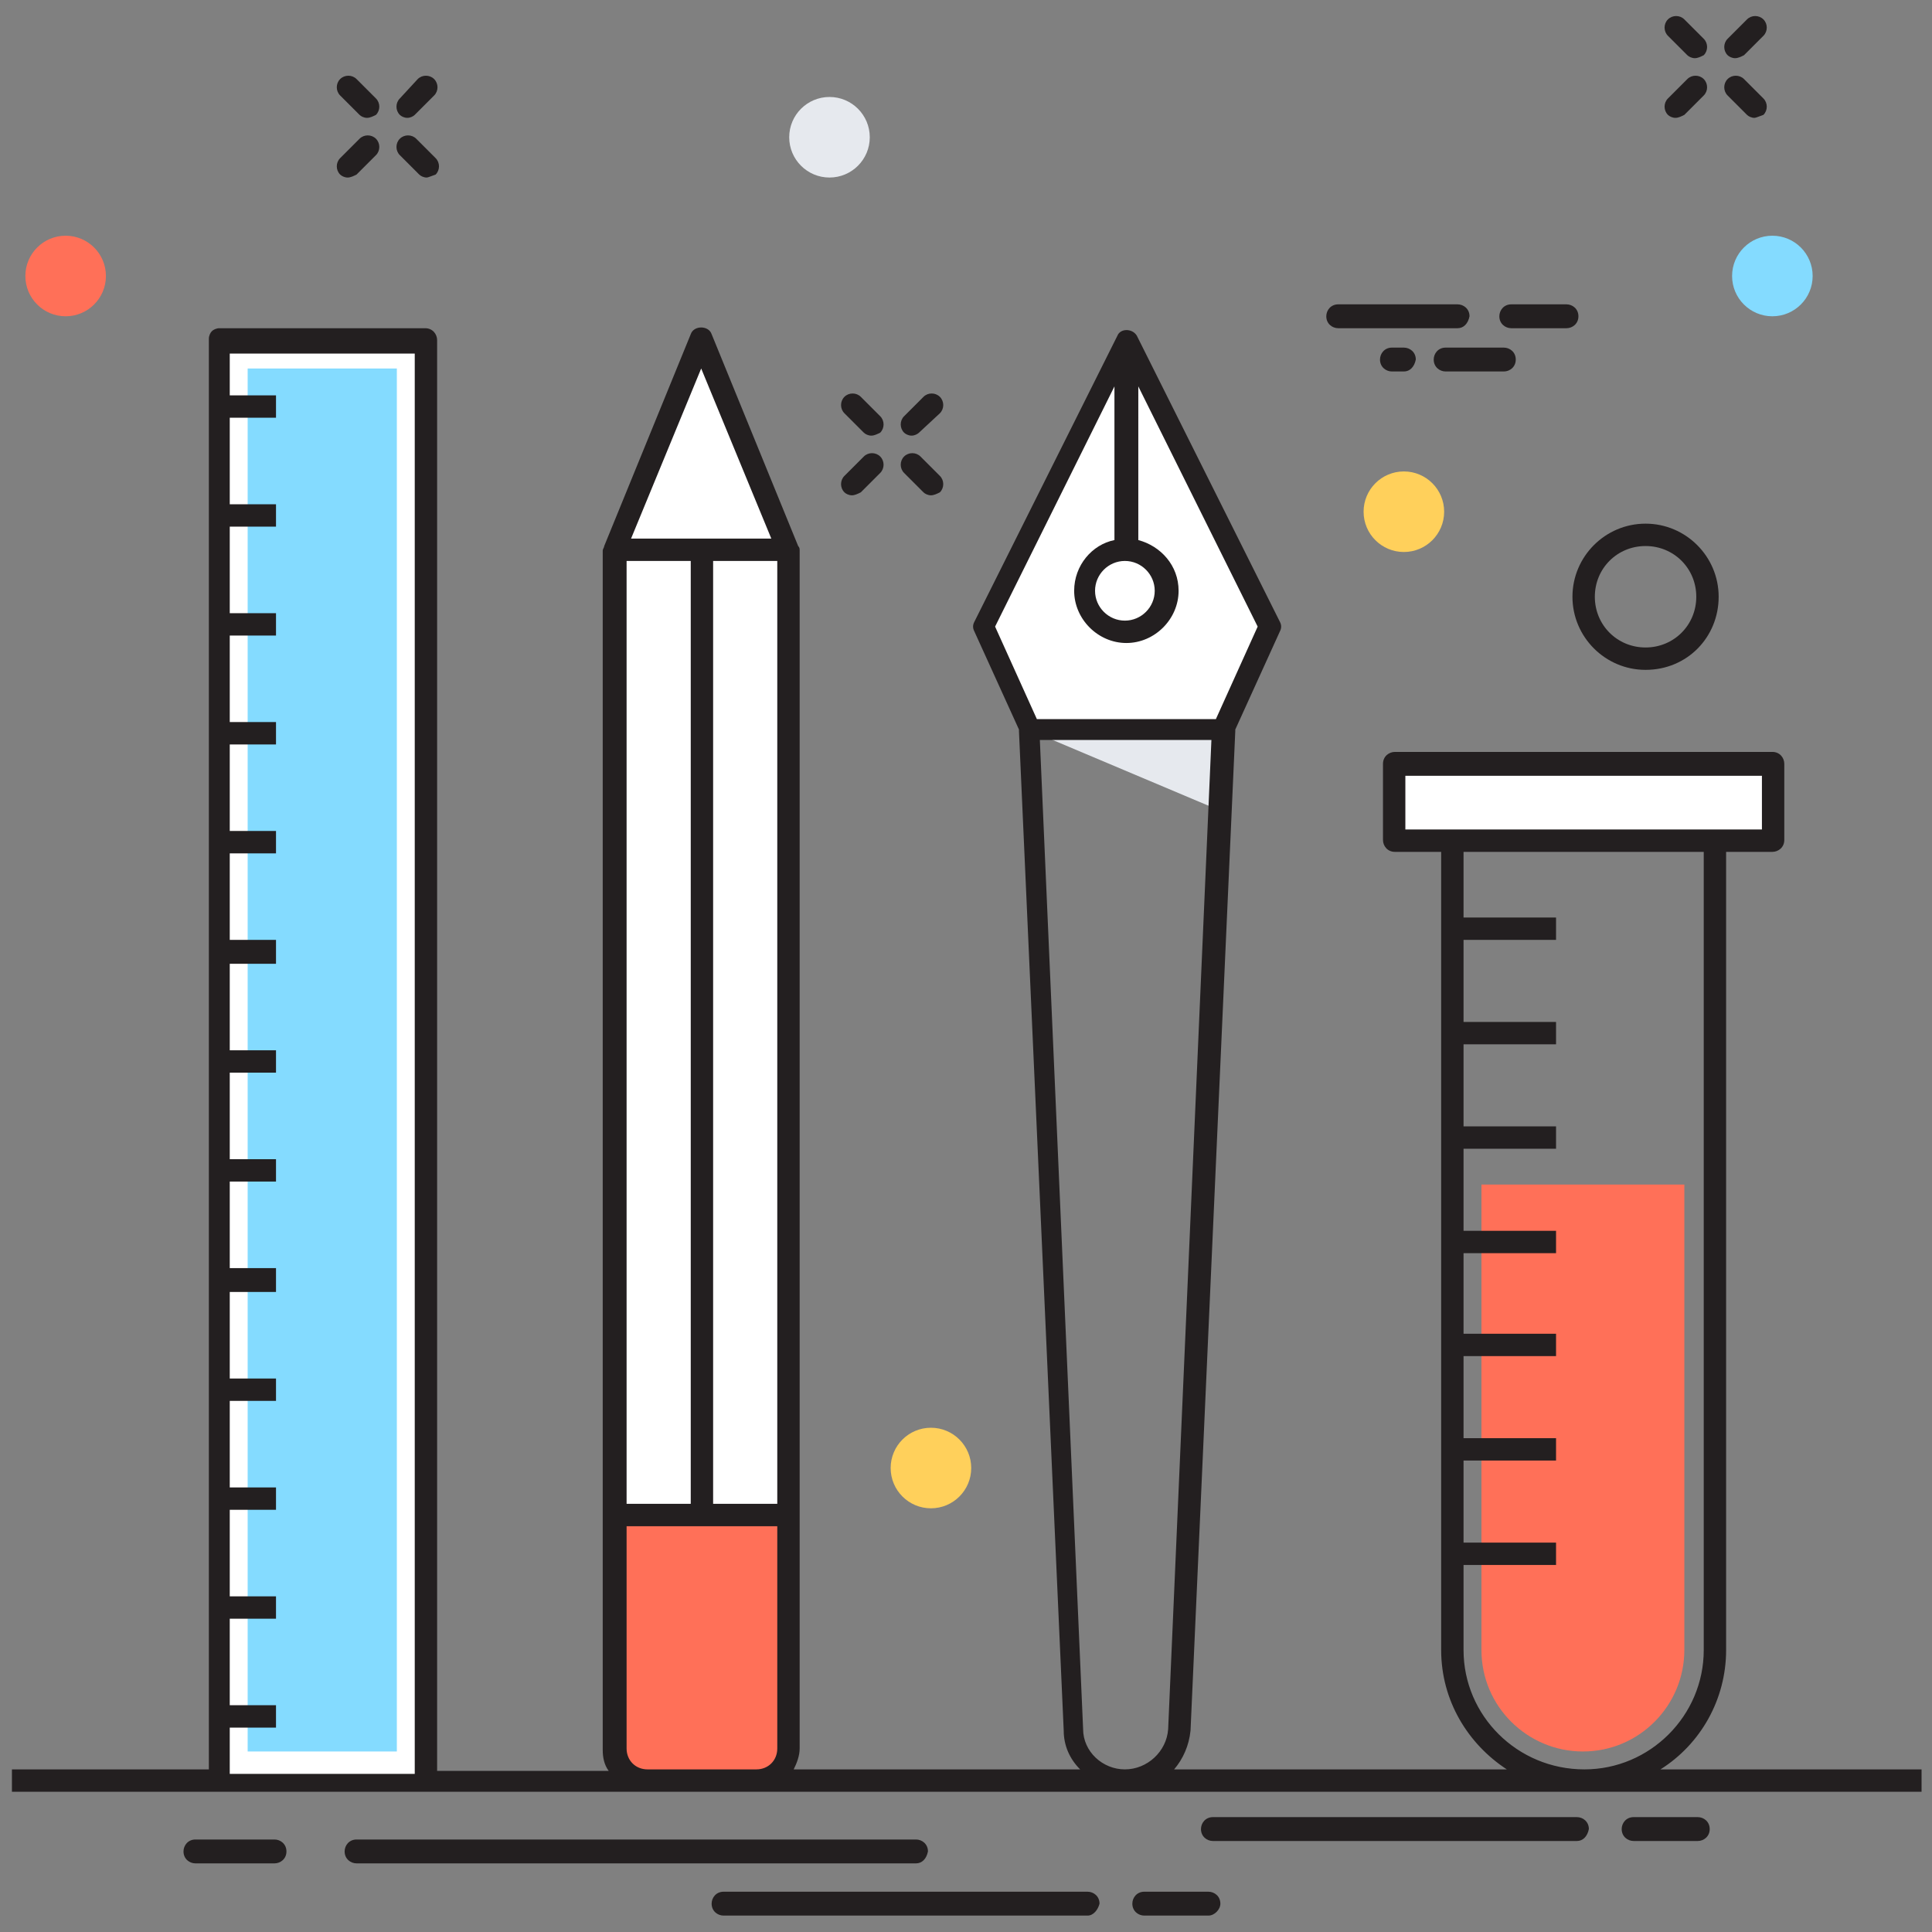 <?xml version="1.0" encoding="utf-8"?>
<!-- Generator: Adobe Illustrator 18.0.0, SVG Export Plug-In . SVG Version: 6.00 Build 0)  -->
<!DOCTYPE svg PUBLIC "-//W3C//DTD SVG 1.1//EN" "http://www.w3.org/Graphics/SVG/1.1/DTD/svg11.dtd">
<svg version="1.1" id="Layer_1" xmlns="http://www.w3.org/2000/svg" xmlns:xlink="http://www.w3.org/1999/xlink" x="0px" y="0px"
	 viewBox="0 0 129.5 129.5" enable-background="new 0 0 129.5 129.5" xml:space="preserve">
<rect x="0" y="0" width="129.5" height="129.5" fill="#808080" stroke="none"/>
<g>
	<g>
		<polygon fill="#E6E9EE" points="68.9,48.9 82,48.9 81.7,54.3 		"/>
		<g>
			<path fill="#231F20" d="M116.3,3.9c-0.2,0-0.4-0.1-0.5-0.2c-0.3-0.3-0.3-0.8,0-1.1l1.3-1.3c0.3-0.3,0.8-0.3,1.1,0
				c0.3,0.3,0.3,0.8,0,1.1l-1.3,1.3C116.7,3.8,116.5,3.9,116.3,3.9z"/>
		</g>
		<g>
			<path fill="#231F20" d="M112.3,7.9c-0.2,0-0.4-0.1-0.5-0.2c-0.3-0.3-0.3-0.8,0-1.1l1.3-1.3c0.3-0.3,0.8-0.3,1.1,0
				c0.3,0.3,0.3,0.8,0,1.1l-1.3,1.3C112.7,7.8,112.5,7.9,112.3,7.9z"/>
		</g>
		<g>
			<path fill="#231F20" d="M117.6,7.9c-0.2,0-0.4-0.1-0.5-0.2l-1.3-1.3c-0.3-0.3-0.3-0.8,0-1.1c0.3-0.3,0.8-0.3,1.1,0l1.3,1.3
				c0.3,0.3,0.3,0.8,0,1.1C117.9,7.8,117.7,7.9,117.6,7.9z"/>
		</g>
		<g>
			<path fill="#231F20" d="M113.6,3.9c-0.2,0-0.4-0.1-0.5-0.2l-1.3-1.3c-0.3-0.3-0.3-0.8,0-1.1c0.3-0.3,0.8-0.3,1.1,0l1.3,1.3
				c0.3,0.3,0.3,0.8,0,1.1C114,3.8,113.8,3.9,113.6,3.9z"/>
		</g>
		<g>
			<path fill="#231F20" d="M61.1,29.2c-0.2,0-0.4-0.1-0.5-0.2c-0.3-0.3-0.3-0.8,0-1.1l1.3-1.3c0.3-0.3,0.8-0.3,1.1,0
				c0.3,0.3,0.3,0.8,0,1.1L61.6,29C61.5,29.1,61.3,29.2,61.1,29.2z"/>
		</g>
		<g>
			<path fill="#231F20" d="M57.1,33.2c-0.2,0-0.4-0.1-0.5-0.2c-0.3-0.3-0.3-0.8,0-1.1l1.3-1.3c0.3-0.3,0.8-0.3,1.1,0
				c0.3,0.3,0.3,0.8,0,1.1l-1.3,1.3C57.5,33.1,57.3,33.2,57.1,33.2z"/>
		</g>
		<g>
			<path fill="#231F20" d="M62.4,33.2c-0.2,0-0.4-0.1-0.5-0.2l-1.3-1.3c-0.3-0.3-0.3-0.8,0-1.1c0.3-0.3,0.8-0.3,1.1,0l1.3,1.3
				c0.3,0.3,0.3,0.8,0,1.1C62.8,33.1,62.6,33.2,62.4,33.2z"/>
		</g>
		<g>
			<path fill="#231F20" d="M58.4,29.2c-0.2,0-0.4-0.1-0.5-0.2l-1.3-1.3c-0.3-0.3-0.3-0.8,0-1.1c0.3-0.3,0.8-0.3,1.1,0l1.3,1.3
				c0.3,0.3,0.3,0.8,0,1.1C58.8,29.1,58.6,29.2,58.4,29.2z"/>
		</g>
		<g>
			<path fill="#231F20" d="M27.3,7.9c-0.2,0-0.4-0.1-0.5-0.2c-0.3-0.3-0.3-0.8,0-1.1L28,5.3c0.3-0.3,0.8-0.3,1.1,0
				c0.3,0.3,0.3,0.8,0,1.1l-1.3,1.3C27.7,7.8,27.5,7.9,27.3,7.9z"/>
		</g>
		<g>
			<path fill="#231F20" d="M23.3,11.9c-0.2,0-0.4-0.1-0.5-0.2c-0.3-0.3-0.3-0.8,0-1.1l1.3-1.3c0.3-0.3,0.8-0.3,1.1,0
				c0.3,0.3,0.3,0.8,0,1.1l-1.3,1.3C23.7,11.8,23.5,11.9,23.3,11.9z"/>
		</g>
		<g>
			<path fill="#231F20" d="M28.6,11.9c-0.2,0-0.4-0.1-0.5-0.2l-1.3-1.3c-0.3-0.3-0.3-0.8,0-1.1c0.3-0.3,0.8-0.3,1.1,0l1.3,1.3
				c0.3,0.3,0.3,0.8,0,1.1C28.9,11.8,28.7,11.9,28.6,11.9z"/>
		</g>
		<g>
			<path fill="#231F20" d="M24.6,7.9c-0.2,0-0.4-0.1-0.5-0.2l-1.3-1.3c-0.3-0.3-0.3-0.8,0-1.1c0.3-0.3,0.8-0.3,1.1,0l1.3,1.3
				c0.3,0.3,0.3,0.8,0,1.1C25,7.8,24.8,7.9,24.6,7.9z"/>
		</g>
		<rect x="14.7" y="22.7" fill="#FFFFFF" width="13.9" height="96.7"/>
		<rect x="16.6" y="24.7" fill="#84DBFF" width="10" height="92.7"/>
		<polygon fill="#FFFFFF" points="81.9,48.9 85,41.9 75.4,22.7 65.9,41.9 69,48.9 		"/>
		<line fill="#FFFFFF" x1="75.4" y1="22.7" x2="75.4" y2="38.6"/>
		<path fill="#FFFFFF" d="M52.9,117.2l0-80.4H41.2l0,80.4c0,1.2,1,2.1,2.1,2.1h7.3C51.9,119.4,52.9,118.4,52.9,117.2z"/>
		<path fill="#FF7058" d="M41.2,101.6v15.7c0,1.2,1,2.1,2.1,2.1h7.3c1.2,0,2.1-1,2.1-2.1v-15.7L41.2,101.6z"/>
		<polygon fill="#FFFFFF" points="41.2,36.9 47,22.7 52.9,36.9 		"/>
		<line fill="#FFFFFF" x1="47" y1="36.9" x2="47" y2="101.6"/>
		<g>
			<path fill="#231F20" d="M72.9,128.4H48.5c-0.4,0-0.8-0.3-0.8-0.8c0-0.4,0.3-0.8,0.8-0.8h24.4c0.4,0,0.8,0.3,0.8,0.8
				C73.6,128,73.3,128.4,72.9,128.4z"/>
		</g>
		<g>
			<path fill="#231F20" d="M81,128.4h-4.3c-0.4,0-0.8-0.3-0.8-0.8c0-0.4,0.3-0.8,0.8-0.8H81c0.4,0,0.8,0.3,0.8,0.8
				C81.8,128,81.4,128.4,81,128.4z"/>
		</g>
		<g>
			<path fill="#231F20" d="M105.7,123.4H81.3c-0.4,0-0.8-0.3-0.8-0.8c0-0.4,0.3-0.8,0.8-0.8h24.4c0.4,0,0.8,0.3,0.8,0.8
				C106.4,123.1,106.1,123.4,105.7,123.4z"/>
		</g>
		<g>
			<path fill="#231F20" d="M113.8,123.4h-4.3c-0.4,0-0.8-0.3-0.8-0.8c0-0.4,0.3-0.8,0.8-0.8h4.3c0.4,0,0.8,0.3,0.8,0.8
				C114.6,123.1,114.2,123.4,113.8,123.4z"/>
		</g>
		<g>
			<path fill="#231F20" d="M18.4,124.9h-5.3c-0.4,0-0.8-0.3-0.8-0.8c0-0.4,0.3-0.8,0.8-0.8h5.3c0.4,0,0.8,0.3,0.8,0.8
				C19.2,124.6,18.8,124.9,18.4,124.9z"/>
		</g>
		<g>
			<path fill="#231F20" d="M61.4,124.9H23.9c-0.4,0-0.8-0.3-0.8-0.8c0-0.4,0.3-0.8,0.8-0.8h37.5c0.4,0,0.8,0.3,0.8,0.8
				C62.1,124.6,61.8,124.9,61.4,124.9z"/>
		</g>
		<path fill="#FF7058" d="M99.3,79.4v31.2c0,3.8,3.1,6.8,6.8,6.8c3.8,0,6.8-3.1,6.8-6.8V79.4H99.3z"/>
		<rect x="93.5" y="51.2" fill="#FFFFFF" width="25.4" height="5.1"/>
		<g>
			<path fill="#231F20" d="M97.7,22h-8c-0.4,0-0.8-0.3-0.8-0.8c0-0.4,0.3-0.8,0.8-0.8h8c0.4,0,0.8,0.3,0.8,0.8
				C98.4,21.7,98.1,22,97.7,22z"/>
		</g>
		<g>
			<path fill="#231F20" d="M100.8,24.9h-3.9c-0.4,0-0.8-0.3-0.8-0.8c0-0.4,0.3-0.8,0.8-0.8h3.9c0.4,0,0.8,0.3,0.8,0.8
				C101.6,24.6,101.2,24.9,100.8,24.9z"/>
		</g>
		<g>
			<path fill="#231F20" d="M105,22h-3.7c-0.4,0-0.8-0.3-0.8-0.8c0-0.4,0.3-0.8,0.8-0.8h3.7c0.4,0,0.8,0.3,0.8,0.8
				C105.8,21.7,105.4,22,105,22z"/>
		</g>
		<g>
			<path fill="#231F20" d="M94.1,24.9h-0.8c-0.4,0-0.8-0.3-0.8-0.8c0-0.4,0.3-0.8,0.8-0.8h0.8c0.4,0,0.8,0.3,0.8,0.8
				C94.8,24.6,94.5,24.9,94.1,24.9z"/>
		</g>
		<path fill="#231F20" d="M110.3,44.9c-2.7,0-4.9-2.2-4.9-4.9s2.2-4.9,4.9-4.9c2.7,0,4.9,2.2,4.9,4.9S113.1,44.9,110.3,44.9z
			 M110.3,36.6c-1.9,0-3.4,1.5-3.4,3.4s1.5,3.4,3.4,3.4c1.9,0,3.4-1.5,3.4-3.4S112.2,36.6,110.3,36.6z"/>
		<circle fill="#FFFFFF" cx="75.4" cy="39.6" r="2.7"/>
		<path fill="#231F20" d="M111.3,118.6c2.7-1.7,4.4-4.7,4.4-8V57.1h3.1c0.4,0,0.8-0.3,0.8-0.8v-5.1c0-0.4-0.3-0.8-0.8-0.8H93.5
			c-0.4,0-0.8,0.3-0.8,0.8v5.1c0,0.4,0.3,0.8,0.8,0.8h3.1v53.5c0,3.4,1.8,6.3,4.4,8H78.7c0.6-0.7,1-1.6,1.1-2.6l3-67
			c0,0,0-0.1,0-0.1l3-6.6c0.1-0.2,0.1-0.4,0-0.6l-9.6-19.2c-0.3-0.5-1.1-0.5-1.3,0l-9.6,19.2c-0.1,0.2-0.1,0.4,0,0.6l3,6.6
			c0,0,0,0.1,0,0.1l3,67c0,1,0.4,1.9,1.1,2.6H53.2c0.2-0.4,0.4-0.9,0.4-1.4V36.9c0-0.1,0-0.2-0.1-0.3c0,0,0,0,0,0l-5.8-14.2
			c-0.2-0.6-1.2-0.6-1.4,0l-5.8,14.2c0,0,0,0,0,0c0,0.1-0.1,0.2-0.1,0.3v80.4c0,0.5,0.1,1,0.4,1.4H29.3l0-95.9
			c0-0.4-0.3-0.8-0.8-0.8H14.7c-0.2,0-0.4,0.1-0.5,0.2c-0.1,0.1-0.2,0.3-0.2,0.5l0,95.9H0.8v1.5h128v-1.5H111.3z M15.4,118.6v-2.8
			h3.1v-1.5h-3.1l0-5.8h3.1V107h-3.1l0-5.8h3.1v-1.5h-3.1v-5.8h3.1v-1.5h-3.1l0-5.8h3.1V85h-3.1l0-5.8h3.1v-1.5h-3.1l0-5.8h3.1v-1.5
			h-3.1v-5.8h3.1V63h-3.1l0-5.8h3.1v-1.5h-3.1l0-5.8h3.1v-1.5h-3.1l0-5.8h3.1v-1.5h-3.1v-5.8h3.1v-1.5h-3.1l0-5.8h3.1v-1.5h-3.1
			v-2.8h12.4l0,95.2H15.4z M47,24.7l4.7,11.4h-9.4L47,24.7z M42,37.6h4.3v63.2H42V37.6z M52.1,117.2c0,0.8-0.6,1.4-1.4,1.4h-7.3
			c-0.8,0-1.4-0.6-1.4-1.4v-14.9h10.1V117.2z M52.1,100.8h-4.3V37.6h4.3V100.8z M75.4,37.6c1.1,0,2,0.9,2,2s-0.9,2-2,2s-2-0.9-2-2
			S74.3,37.6,75.4,37.6z M66.7,42l8-16.1v10.3c-1.5,0.3-2.7,1.7-2.7,3.4c0,1.9,1.6,3.5,3.5,3.5c1.9,0,3.5-1.6,3.5-3.5
			c0-1.7-1.2-3-2.7-3.4V25.9l8,16.1l-2.8,6.2H69.5L66.7,42z M75.4,118.6c-1.5,0-2.8-1.2-2.8-2.7l-2.9-66.3h11.5l-2.9,66.3
			C78.2,117.4,76.9,118.6,75.4,118.6z M94.2,55.6V52h23.9v3.6H94.2z M98.1,110.6v-5.7h6.2v-1.5h-6.2v-5.5h6.2v-1.5h-6.2v-5.5h6.2
			v-1.5h-6.2V84h6.2v-1.5h-6.2V77h6.2v-1.5h-6.2V70h6.2v-1.5h-6.2V63h6.2v-1.5h-6.2v-4.4h16.1v53.5c0,4.4-3.6,8-8,8
			C101.7,118.6,98.1,115,98.1,110.6z"/>
		<circle fill="#E6E9EE" cx="55.6" cy="9.2" r="2.7"/>
		<circle fill="#FFD05B" cx="94.1" cy="34.3" r="2.7"/>
		<circle fill="#FFD05B" cx="62.4" cy="98.4" r="2.7"/>
		<circle fill="#84DBFF" cx="118.8" cy="18.5" r="2.7"/>
		<circle fill="#FF7058" cx="4.4" cy="18.5" r="2.7"/>
	</g>
</g>
</svg>

